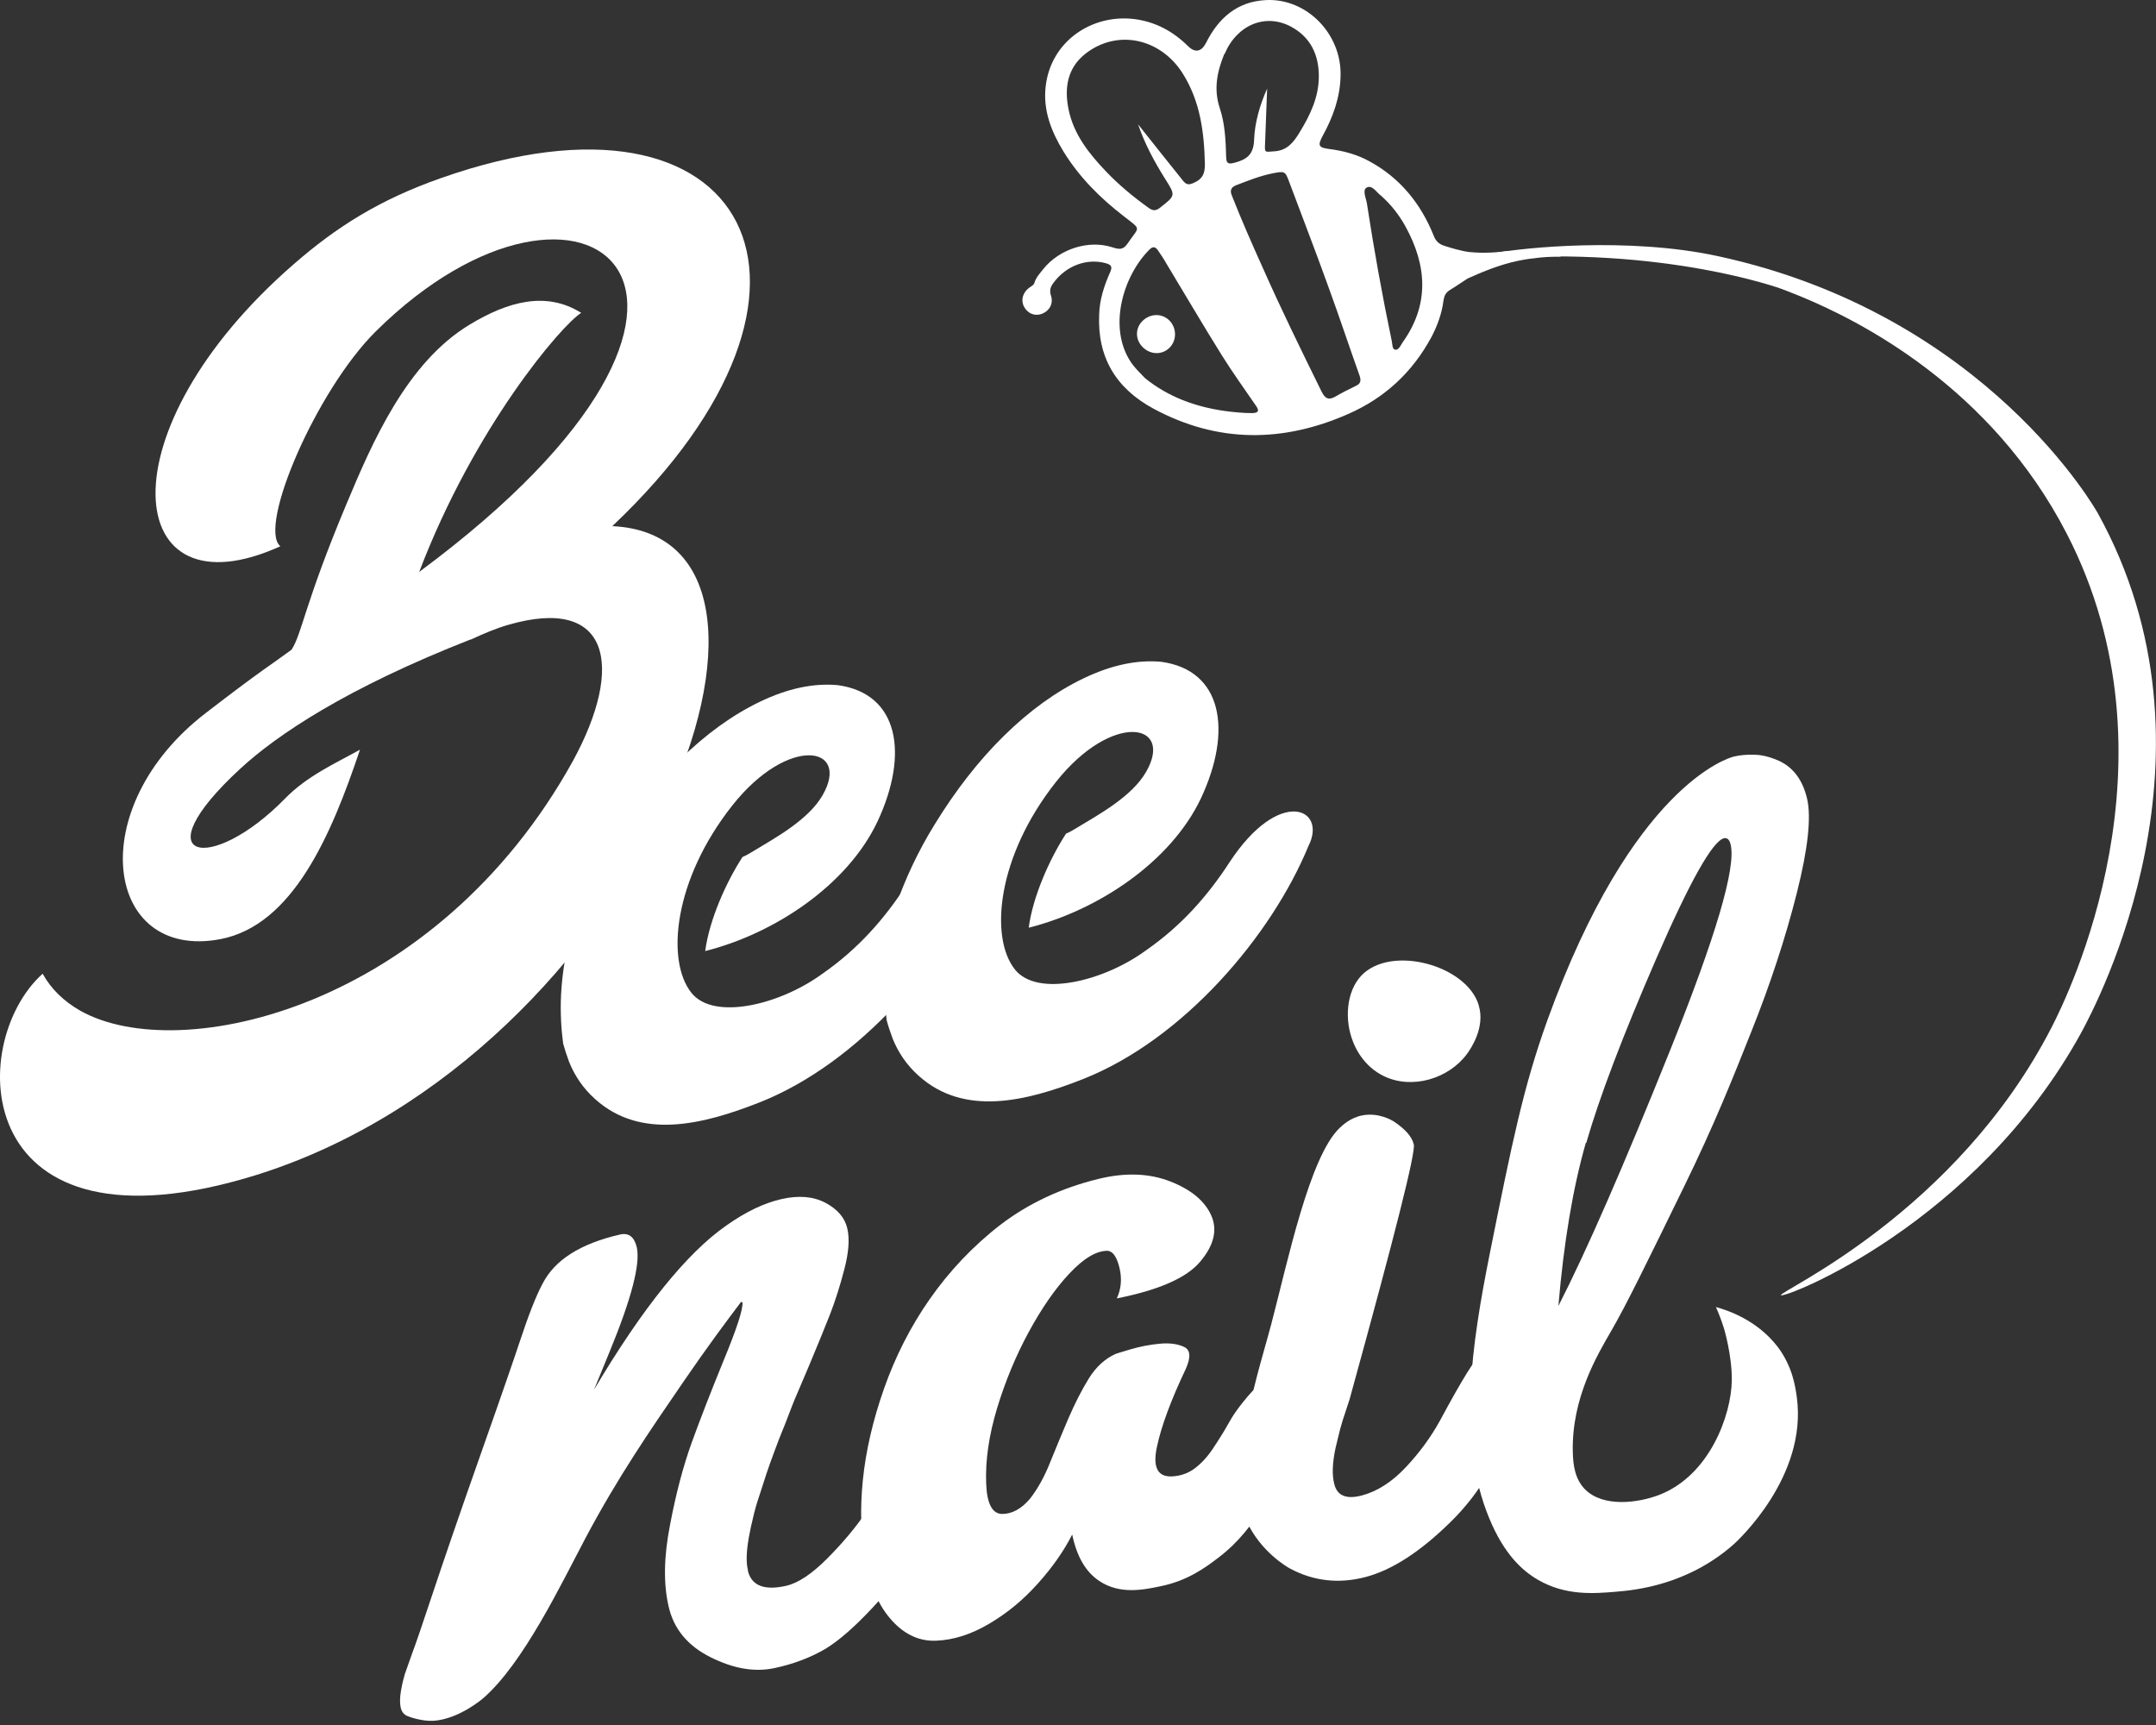 <?xml version="1.0" encoding="UTF-8"?> <svg xmlns="http://www.w3.org/2000/svg" width="490" height="392" viewBox="0 0 490 392" fill="none"><rect x="0" y="0" width="490" height="392" fill="#333333" stroke="none"/><path d="M139.217 119.511C196.363 65.432 170.155 15.826 100.218 40.473C86.126 45.413 76.403 51.653 66.887 59.921C23.052 97.931 27.68 140.518 63.715 124.138C58.515 119.823 71.879 88.728 85.398 75.312C132.769 28.462 181.231 66.316 95.278 129.962C107.758 97.151 127.569 73.908 132.093 71.1C124.137 66.108 115.453 68.5 106.77 73.752C92.418 82.384 84.566 100.635 78.795 114.415C69.227 137.19 68.655 143.95 66.263 147.642C61.635 151.073 59.763 152.009 46.816 161.993C18.737 183.52 23.729 218.411 50.092 213.419C66.523 210.247 75.259 189.916 81.811 170.365C76.195 173.485 69.851 176.293 64.807 181.44C47.908 198.756 31.788 195.688 54.667 174.629C63.039 166.933 78.743 156.377 106.978 145.302C106.978 145.302 106.978 145.302 106.978 145.354C109.994 143.95 112.853 142.754 115.401 142.026C138.697 135.214 141.92 151.385 130.273 172.809C99.178 229.123 40.888 242.382 18.269 229.695C14.525 227.563 11.613 224.755 9.689 221.271C-8.042 237.234 -6.534 287.101 58.203 267.029C145.872 239.626 190.799 122.006 139.165 119.563L139.217 119.511Z" fill="white"></path><path d="M205.878 201.304C200.938 208.896 194.958 215.708 186.847 221.323C177.383 228.239 162.303 232.035 157.156 225.639C151.332 218.359 153.048 199.952 166.463 183.001C179.151 166.985 193.398 169.481 186.951 180.713C183.727 186.329 176.135 190.436 171.247 193.4C170.415 193.92 169.583 194.388 168.751 194.752C165.059 200.42 161.211 209 160.275 216.124C175.979 212.172 192.566 201.2 199.43 186.693C206.606 171.353 204.318 157.626 190.434 155.702C184.923 155.182 179.047 156.43 172.755 159.445C166.463 162.461 160.431 166.829 154.66 172.497C148.888 178.165 143.636 184.925 138.852 192.724C135.16 198.704 132.196 204.996 129.908 211.6C128.817 215.344 127.829 220.231 127.517 225.951C127.309 230.215 127.569 233.959 127.985 237.131C128.349 238.483 128.817 239.887 129.337 241.291C130.584 244.411 132.508 247.322 135.316 249.818C145.612 259.022 159.599 255.642 172.547 250.546C195.426 241.551 215.498 217.891 223.869 197.508C228.185 188.98 217.213 183.989 205.878 201.304Z" fill="white"></path><path d="M222.31 190.073C221.114 189.501 219.71 189.501 218.202 190.073C219.814 189.605 221.218 189.605 222.31 190.073Z" fill="white"></path><path d="M279.403 196.001C274.463 203.592 268.484 210.404 260.372 216.02C250.908 222.936 235.829 226.732 230.681 220.336C224.857 213.056 226.573 194.649 239.989 177.697C252.676 161.682 266.924 164.178 260.476 175.409C257.252 181.025 249.66 185.133 244.772 188.097C243.94 188.617 243.109 189.085 242.277 189.449C238.585 195.117 234.737 203.696 233.801 210.82C249.504 206.868 266.092 195.897 272.955 181.389C280.131 166.05 277.843 152.322 263.96 150.398C258.448 149.878 252.572 151.126 246.28 154.142C239.989 157.158 233.957 161.526 228.185 167.194C222.413 172.861 217.161 179.621 212.378 187.421C208.686 193.401 205.722 199.692 203.434 206.296C202.342 210.04 201.354 214.928 201.042 220.648C200.834 224.912 201.094 228.655 201.51 231.827C201.874 233.179 202.342 234.583 202.862 235.987C204.11 239.107 206.034 242.019 208.842 244.515C219.137 253.719 233.125 250.339 246.072 245.243C268.952 236.247 289.023 212.588 297.395 192.205C301.71 183.677 290.739 178.685 279.403 196.001Z" fill="white"></path><path d="M169.947 356.831C170.727 360.315 173.639 361.51 178.683 360.367C181.387 359.743 184.455 357.715 187.939 354.231C191.423 350.747 194.438 347.159 197.038 343.363C203.902 333.171 207.906 327.972 209.05 327.712C211.234 327.192 213.002 329.948 214.354 335.927C215.706 341.907 214.666 346.431 211.234 349.551C201.562 362.55 193.762 370.87 187.731 374.614C184.299 376.642 180.399 378.15 175.927 379.086C171.455 380.022 166.671 379.19 161.472 376.59C156.272 373.99 153.1 370.142 151.956 365.046C150.76 359.899 150.864 353.763 152.268 346.587C153.62 339.411 155.284 333.171 157.208 327.816C159.132 322.512 161.576 316.22 164.487 309.096C167.451 301.921 168.855 297.605 168.751 295.993L168.439 295.837C165.371 299.893 160.744 306.08 155.44 313.828C147.588 325.268 140.412 335.719 133.133 349.395C127.569 359.899 118.989 377.942 109.837 385.898C109.837 385.898 104.43 390.629 98.554 391.045C96.058 391.201 93.094 390.214 92.574 389.954C91.794 389.642 91.274 388.966 91.066 388.03C90.858 387.094 90.858 385.846 91.118 384.286C91.378 382.778 91.69 381.478 92.002 380.438C92.366 379.398 92.938 377.786 93.718 375.602C94.55 373.418 96.11 368.79 98.45 361.77C100.79 354.751 104.378 344.247 109.317 330.26C114.257 316.272 117.169 307.796 118.105 304.936C120.081 298.957 121.797 294.537 123.305 291.729C126.061 286.321 131.885 282.629 140.88 280.549C142.908 280.081 144.156 281.069 144.728 283.461C145.56 287.205 143.532 295.057 138.592 307.068L135.005 315.804C146.028 297.241 156.064 284.761 165.111 278.469C169.531 275.349 173.691 273.374 177.591 272.49C181.491 271.606 184.819 271.866 187.575 273.322C190.331 274.777 191.995 276.701 192.567 279.145C193.139 281.589 192.879 284.657 191.891 288.453C190.903 292.249 189.811 295.681 188.615 298.749C187.419 301.817 185.807 305.716 183.831 310.448C181.803 315.18 180.711 317.728 180.555 318.144C180.399 318.56 179.931 319.652 179.255 321.472C178.579 323.24 178.059 324.592 177.695 325.424C177.331 326.256 176.811 327.712 176.031 329.74C175.251 331.82 174.679 333.483 174.211 334.835C173.795 336.187 173.223 337.851 172.599 339.827C171.923 341.803 171.455 343.519 171.143 344.923C170.779 346.327 170.467 347.887 170.155 349.551C169.635 352.619 169.531 355.063 169.999 356.883L169.947 356.831Z" fill="white"></path><path d="M336.082 228.499C337.59 233.491 334.262 238.327 333.43 239.471C329.27 245.139 320.95 247.634 314.555 244.567C309.771 242.279 307.899 237.807 307.483 236.663C305.559 231.827 305.923 225.379 309.407 221.687C316.167 214.616 333.378 219.347 336.082 228.447V228.499Z" fill="white"></path><path d="M287.619 341.802C293.495 333.379 297.915 327.035 296.875 321.939C296.719 321.107 295.887 317.987 297.447 316.583C297.967 316.115 298.383 316.167 298.955 315.855C301.555 314.607 302.803 309.563 301.451 308.056C300.099 306.548 295.523 307.9 290.115 311.435C288.711 312.423 286.891 313.827 285.019 315.751C284.656 316.115 282.992 317.831 281.016 320.587C279.248 323.083 279.456 323.343 276.596 327.763C275.296 329.843 273.892 331.819 271.864 333.431C270.2 334.783 268.276 335.459 266.144 335.511C263.024 335.563 261.932 333.275 262.972 328.647C263.96 324.019 266.144 318.143 269.524 311.019C270.668 308.419 270.564 306.756 269.108 306.08C267.652 305.404 265.832 305.144 263.596 305.352C261.36 305.56 259.176 305.976 257.044 306.6C254.913 307.224 253.769 307.588 253.613 307.64C251.169 308.731 249.089 310.603 247.425 313.307C245.761 316.011 244.253 319.027 242.849 322.251C241.445 325.527 240.093 328.803 238.741 332.131C237.441 335.459 235.881 338.266 234.113 340.554C232.137 342.894 230.005 344.038 227.769 344.038C225.534 344.038 224.286 341.698 224.13 337.122C223.922 331.871 224.754 326.151 226.626 319.963C228.497 313.827 230.889 308.056 233.801 302.7C236.713 297.344 239.781 292.872 243.057 289.388C246.333 285.904 249.245 284.188 251.793 284.24C252.989 284.396 253.873 285.748 254.445 288.192C255.017 290.636 254.809 292.924 253.821 295.056C263.284 293.184 269.628 290.428 272.748 286.736C275.868 283.044 276.752 279.56 275.296 276.233C273.84 272.957 270.772 270.357 265.988 268.485C261.204 266.613 255.745 266.405 249.609 267.913C241.133 269.993 233.749 273.477 227.457 278.261C214.77 288.036 205.982 301.192 200.938 315.491C198.39 322.719 196.779 329.687 196.103 336.343C195.427 342.998 195.635 349.082 196.675 354.646C197.715 360.21 199.534 364.474 202.134 367.593C205.15 371.233 208.686 373.001 212.742 372.845C216.746 372.689 220.75 371.389 224.806 368.997C228.861 366.605 232.553 363.59 235.881 359.846C239.209 356.154 241.809 352.41 243.681 348.718C244.721 353.71 246.749 357.194 249.765 359.222C254.445 362.394 259.8 361.302 263.752 360.47C269.94 359.222 274.048 356.154 276.908 353.97C281.744 350.278 284.292 346.586 287.671 341.75L287.619 341.802Z" fill="white"></path><path d="M342.113 317.571C342.737 319.859 342.893 321.575 342.737 322.667C340.969 331.247 336.653 338.995 329.737 345.807C322.822 352.618 316.322 356.83 310.29 358.39C304.258 359.95 298.538 359.326 293.131 356.414C292.455 356.05 286.527 352.618 283.355 345.754C281.119 340.815 281.171 335.979 282.731 326.567C284.603 315.284 286.735 309.148 288.971 300.724C292.663 286.685 297.602 262.869 304.466 256.318C305.142 255.694 306.91 253.978 309.666 253.458C313.254 252.782 316.27 254.498 316.946 254.966C319.39 256.63 320.898 258.294 321.314 260.061C321.782 261.829 316.998 280.705 307.066 316.739C306.962 317.259 306.598 318.455 305.974 320.275C305.35 322.095 304.882 323.603 304.57 324.799C304.258 325.995 303.946 327.399 303.53 329.063C302.802 332.495 302.698 335.251 303.27 337.331C303.946 339.931 306.026 340.763 309.562 339.827C313.046 338.891 316.374 336.759 319.546 333.379C322.718 329.999 325.265 326.463 327.241 322.875C332.389 313.308 335.457 308.368 336.445 308.108C338.421 307.588 340.293 310.76 342.113 317.623V317.571Z" fill="white"></path><path d="M390.004 297.085C390.524 298.229 391.2 299.893 391.824 301.921C391.824 301.921 393.644 307.953 393.592 313.673C393.488 321.577 388.548 335.304 377.057 339.724C372.429 341.492 364.369 342.688 360.157 338.372C358.025 336.136 357.505 333.12 357.453 329.844C357.193 317.625 363.069 307.849 366.189 302.441C369.621 296.513 373.989 287.57 382.777 269.578C389.692 255.435 393.852 244.931 398.012 234.48C402.38 223.56 405.812 213.056 408.36 202.969C410.908 192.881 411.688 185.705 410.7 181.493C409.712 177.281 407.58 174.422 404.356 172.914C402.952 172.29 401.548 171.822 400.092 171.614C400.092 171.614 397.128 171.198 394.06 171.926C392.76 172.238 370.973 178.529 351.682 231.828C346.222 247.011 343.674 259.543 338.63 284.658C334.366 305.977 331.194 327.348 338.422 344.924C341.854 353.295 346.066 356.987 349.55 359.015C355.841 362.655 362.237 362.135 367.229 361.719C371.649 361.355 383.505 360.211 394.008 350.955C394.684 350.332 410.856 335.668 408.36 317.469C408.048 315.233 407.424 310.553 403.992 306.029C399.26 299.893 392.5 297.709 390.004 297.033V297.085ZM360.521 259.699C363.433 249.559 368.685 235.675 376.381 217.944C384.076 200.265 389.224 191.113 391.824 190.489C392.552 190.333 393.072 190.801 393.332 191.945C394.58 197.197 389.952 212.848 379.501 238.847C369.049 264.846 360.625 284.19 354.178 296.773C355.426 282.162 357.505 269.838 360.417 259.699H360.521Z" fill="white"></path><path d="M341.385 57.997C341.853 57.685 342.321 57.373 342.841 57.009C340.657 57.321 337.433 57.633 333.898 57.269C333.898 57.269 332.286 57.165 328.282 55.865C327.086 55.501 326.358 54.825 325.89 53.681C322.978 46.35 318.246 40.474 311.278 36.678C308.47 35.118 305.403 34.286 302.179 33.87C299.631 33.558 299.423 33.09 300.619 30.854C302.959 26.59 304.571 22.17 304.675 17.231C304.935 7.715 296.979 -0.449 287.723 0.019C281.171 0.331 276.908 4.127 274.1 9.743C273.06 11.771 271.604 12.083 269.992 10.471C266.56 7.091 262.608 4.959 257.824 4.335C248.153 3.139 238.793 9.379 237.649 19.674C237.025 25.082 238.949 29.918 241.705 34.442C245.293 40.266 250.024 44.998 255.432 49.157C259.54 52.381 258.968 51.341 256.264 55.345C255.224 56.905 254.236 56.645 252.728 56.177C247.373 54.461 240.769 56.593 237.129 61.117C236.349 62.105 235.465 63.041 235.101 64.237C234.945 64.809 234.477 64.965 234.061 65.277C232.449 66.369 231.929 68.189 232.761 69.749C233.593 71.257 235.205 71.933 236.817 71.309C238.533 70.633 239.469 68.969 238.845 67.149C238.481 66.005 238.741 65.173 239.417 64.289C242.277 60.389 247.009 58.621 251.324 59.817C252.624 60.181 252.832 60.649 252.312 61.845C250.96 64.861 249.92 68.033 249.816 71.361C249.348 81.188 253.612 88.26 262.192 92.888C276.7 100.688 291.519 100.636 306.391 94.084C314.71 90.444 321.054 84.568 325.37 76.508C326.722 73.909 327.71 71.153 328.074 68.241C328.178 67.669 328.282 67.253 328.542 66.837C328.906 66.265 329.374 66.005 329.53 65.901C329.998 65.641 331.402 64.705 333.534 63.301C336.081 62.157 340.501 60.181 345.129 59.245C348.613 58.517 352.253 58.361 352.253 58.361C353.293 58.309 354.177 58.309 354.853 58.309C353.969 58.101 347.365 56.749 341.593 57.997H341.385ZM278.311 12.291C281.119 5.583 287.671 2.931 293.495 6.103C297.863 8.495 299.735 12.447 299.735 17.335C299.735 22.066 297.759 26.174 295.367 30.074C294.015 32.31 292.559 34.234 289.543 34.39C287.411 34.546 287.411 34.754 287.515 32.622C287.671 28.462 287.827 24.302 287.983 20.142C286.319 23.886 285.175 27.838 285.019 31.79C284.915 35.118 283.355 36.262 280.547 36.99C279.143 37.354 278.727 37.146 278.675 35.742C278.571 31.946 278.415 28.15 277.22 24.562C275.764 20.195 276.648 16.191 278.259 12.239L278.311 12.291ZM251.272 38.862C247.425 34.806 243.993 30.49 242.849 24.822C241.861 19.986 242.589 15.463 246.645 12.239C253.872 6.571 263.648 8.651 268.744 16.607C272.8 23.002 273.684 30.074 273.84 37.406C273.84 39.486 273.268 40.682 271.396 41.514C270.252 42.034 269.68 42.086 268.848 41.046C265.416 36.782 262.036 32.518 258.656 28.254C260.164 32.674 262.348 36.73 264.792 40.63C267.236 44.478 267.184 44.426 263.596 47.233C262.608 48.014 261.932 47.858 261.048 47.233C257.564 44.738 254.236 41.982 251.324 38.914L251.272 38.862ZM284.603 93.876C282.523 93.876 280.495 93.668 278.467 93.408C271.708 92.472 265.468 90.184 260.216 85.92C258.968 84.62 257.824 83.528 256.94 82.176C251.844 74.377 255.172 62.781 261.256 56.697C262.036 55.917 262.608 56.073 263.18 56.905C263.856 57.893 264.532 58.881 265.104 59.921C269.316 66.889 273.424 73.909 277.74 80.824C280.183 84.724 282.887 88.468 285.487 92.264C286.215 93.304 286.059 93.824 284.655 93.876H284.603ZM308.158 87.688C306.546 88.468 304.987 89.248 303.479 90.132C301.919 91.016 301.139 90.548 300.359 88.988C295.783 79.68 291.207 70.373 286.995 60.857C284.603 55.553 282.263 50.249 280.131 44.842C279.871 44.114 279.403 43.386 280.131 42.554C280.391 42.398 280.651 42.19 280.963 42.086C283.667 41.046 286.371 39.954 289.283 39.382C291.987 38.862 292.091 38.862 293.027 41.41C296.043 49.469 299.163 57.529 302.075 65.641C304.467 72.193 306.65 78.796 308.99 85.348C309.354 86.44 309.302 87.168 308.158 87.688ZM318.714 77.912C318.298 78.537 317.882 79.576 317.102 79.472C316.374 79.368 316.478 78.225 316.322 77.549C314.138 67.149 312.266 56.697 310.654 46.194C310.446 44.998 309.614 43.23 310.55 42.658C311.85 41.878 312.838 43.75 313.826 44.426C316.114 46.454 317.986 48.846 319.39 51.393C324.33 60.337 324.954 69.281 318.662 77.965L318.714 77.912Z" fill="white"></path><path d="M260.008 79.16C261.88 80.772 264.584 80.564 266.092 78.692C267.6 76.872 267.288 74.064 265.468 72.556C263.648 71.049 260.996 71.361 259.384 73.233C257.876 75.001 258.136 77.6 260.008 79.16Z" fill="white"></path><path d="M404.719 294.329C405.394 295.213 449.021 278.261 472.94 234.791C476.684 227.927 506.843 170.989 476.788 116.651C476.788 116.651 451.777 71.465 390.419 58.205C370.036 53.785 345.857 56.333 339.981 57.477C338.473 57.789 334.053 58.621 334.105 58.933C334.105 59.193 337.693 58.933 338.681 58.829C377.991 55.865 404.719 65.589 404.719 65.589C404.979 65.693 407.11 66.473 409.606 67.513C422.606 72.921 452.505 87.896 469.716 121.279C496.339 172.861 469.976 226.263 466.284 233.439C444.497 275.817 404.095 293.497 404.77 294.329H404.719Z" fill="white"></path></svg> 